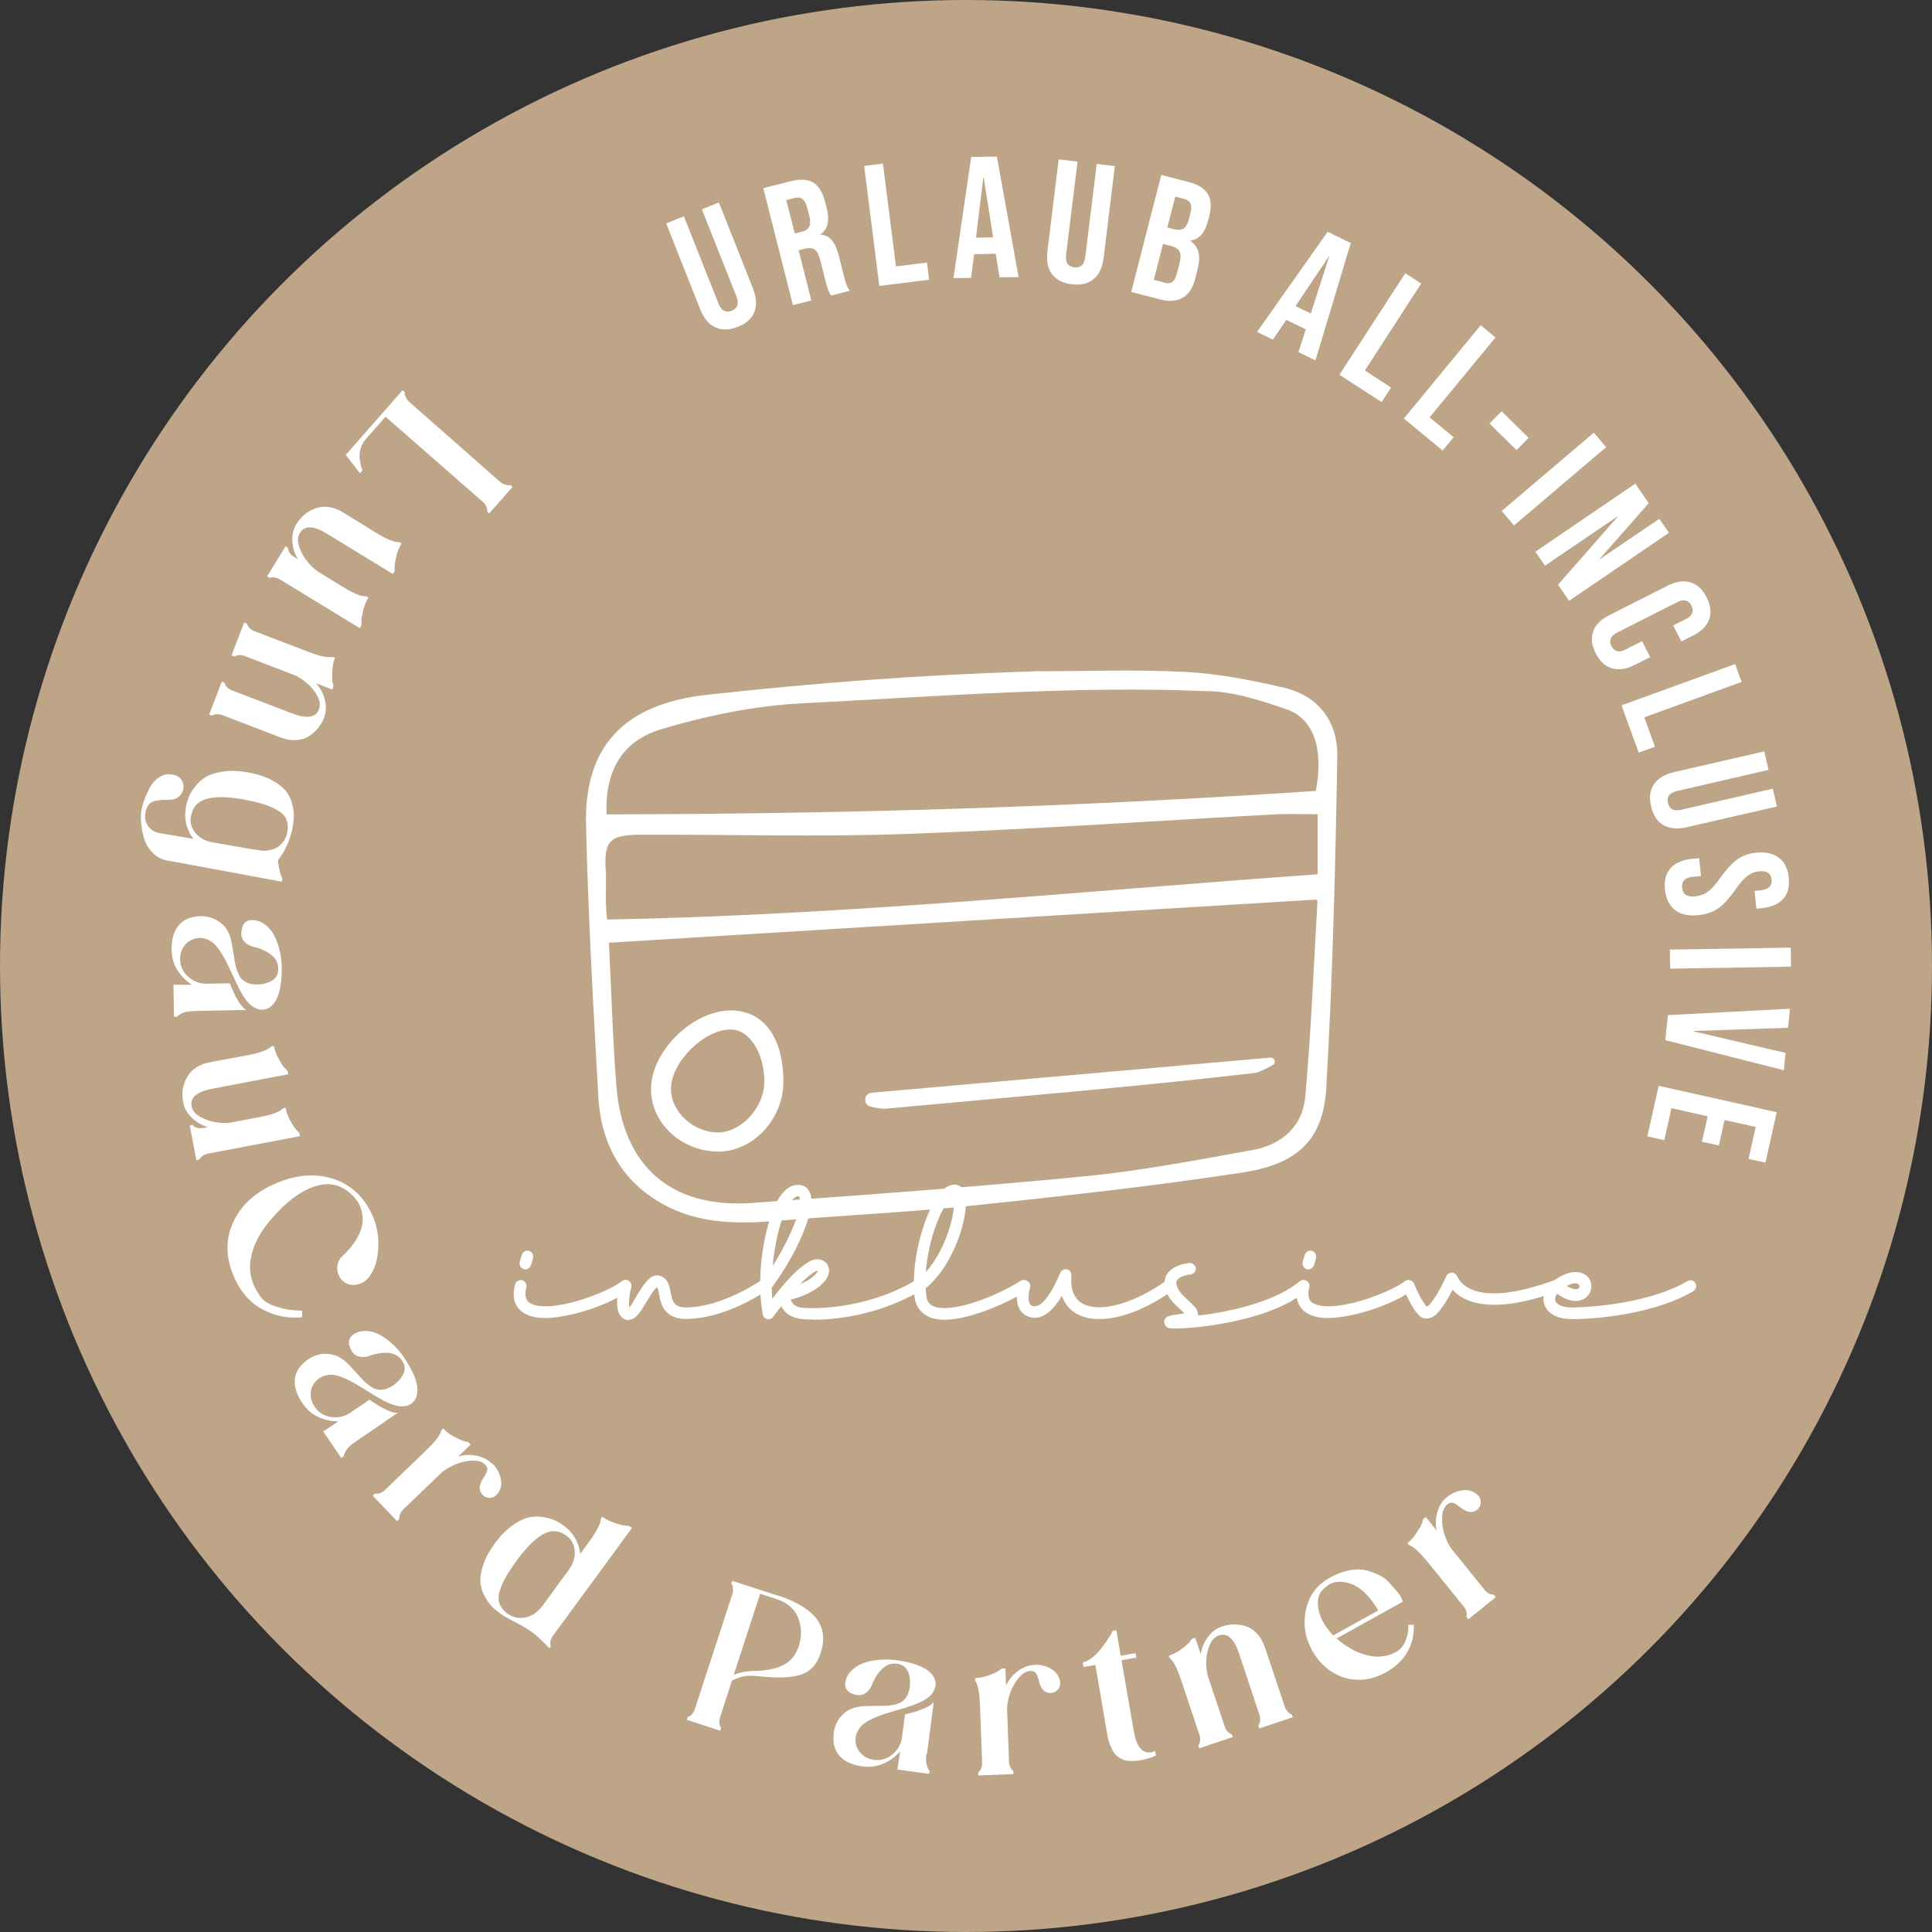 <?xml version="1.0" encoding="UTF-8"?>
<svg id="Ebene_1" data-name="Ebene 1" xmlns="http://www.w3.org/2000/svg" viewBox="0 0 145.12 145.12">
  <rect x="0" y="0" width="145.12" height="145.12" fill="#333333" stroke="none"/>
  <defs>
    <style>
      .cls-1 {
        fill: #bfa588;
      }

      .cls-1, .cls-2 {
        stroke-width: 0px;
      }

      .cls-2 {
        fill: #fff;
      }
    </style>
  </defs>
  <circle class="cls-1" cx="72.56" cy="72.56" r="72.56"/>
  <g>
    <g>
      <path class="cls-2" d="M27.23,35.33l-.19.22-1.07-1.38,4.27-4.86.16.14c-.02.25.09.5.33.73l6.83,6.01c.11.1.24.17.37.21.13.04.23.06.3.05l.11-.02.16.14-1.75,1.99-.16-.14c.03-.25-.08-.5-.33-.73l-7.3-6.39-1.47,1.67c-.17.19-.29.4-.37.63-.08.23-.12.44-.11.64,0,.2.03.38.06.55.03.17.07.3.1.39l.06.14Z"/>
      <path class="cls-2" d="M21.63,41.16c.02.26.16.47.43.65l.33.2c-.26-.4-.4-.85-.43-1.34-.03-.49.07-.92.3-1.3.12-.19.25-.36.41-.53.16-.17.35-.32.58-.45.23-.13.47-.22.72-.28.25-.06.53-.06.85,0,.32.06.63.18.95.38l2.56,1.58c.77.46,1.33.68,1.67.65l.16.1c-.17.29-.3.6-.39.95-.08.35-.13.62-.13.82v.31s-.12.22-.12.22l-4.96-3.03c-1-.61-1.68-.64-2.03-.06-.18.28-.19.64-.05,1.06.14.42.36.79.64,1.13s.56.58.82.75l1.99,1.22c.72.43,1.25.63,1.58.6l.16.1c-.17.28-.3.6-.39.95-.08.35-.13.62-.13.82v.31s-.12.22-.12.22l-5.99-3.66c-.13-.08-.26-.13-.39-.15-.13-.02-.23-.02-.3,0l-.09.02-.2-.1,1.39-2.27.19.12Z"/>
      <path class="cls-2" d="M16.86,51.29c.07.25.25.43.54.56l4.55,1.74c1.1.42,1.77.32,2.01-.31.12-.31.07-.66-.15-1.05-.22-.39-.49-.71-.83-.98-.33-.27-.65-.46-.94-.57l-3.65-1.4c-.14-.05-.28-.08-.41-.07-.13,0-.23.03-.29.06l-.09.04-.21-.08.95-2.47.21.08c.07.25.25.43.54.56l4.04,1.55c.9.35,1.52.48,1.85.39l.18.07c-.12.3-.18.63-.2,1-.02.36-.01.64.02.84l.07.3-.09.24-1.21-.46c.31.34.53.75.65,1.23.12.48.1.92-.05,1.33-.1.26-.24.5-.41.74-.18.23-.4.45-.67.63-.27.19-.59.3-.98.33s-.79-.03-1.22-.2l-4.36-1.67c-.14-.05-.28-.08-.41-.07-.13,0-.23.03-.29.06l-.09.04-.21-.08.95-2.47.21.08Z"/>
      <path class="cls-2" d="M21.21,65.99l-.04.24c-5.69-1.06-8.55-1.59-8.59-1.59-.39-.07-.72-.23-1-.48-.28-.25-.49-.52-.62-.82-.13-.3-.22-.62-.28-.96s-.09-.64-.1-.89c0-.25.01-.45.04-.61.05-.26.12-.53.23-.82.1-.29.24-.58.39-.88.16-.3.36-.54.62-.73.25-.19.52-.29.82-.29.47,0,.8.15.98.47.18.33.17.65-.03.98s-.54.48-1.02.47c-.58-.01-.99.05-1.23.18-.23.13-.39.4-.46.81-.06.35,0,.67.19.96.19.29.47.47.84.54l2.57.44c-.53-.73-.71-1.52-.56-2.37.05-.26.12-.51.21-.75.09-.24.26-.51.49-.81s.5-.54.82-.73.76-.32,1.31-.4c.55-.08,1.17-.05,1.85.07.7.13,1.3.32,1.78.58.48.26.83.54,1.06.82.22.29.38.61.47.98s.13.68.12.93-.04.52-.09.8c-.17.94-.54,1.77-1.1,2.49.02.23.05.45.1.68.05.22.1.39.15.51l.07.17ZM14.34,61.33c-.08.45.03.86.33,1.23.3.36.71.6,1.22.7,2.35.42,3.66.64,3.94.65.27-.01.52-.06.75-.14.22-.08.43-.24.63-.46.19-.22.32-.5.38-.85.06-.35.03-.66-.09-.93-.12-.27-.34-.49-.65-.67-.31-.18-.67-.33-1.07-.46-.4-.12-.89-.24-1.48-.35-1.17-.21-2.09-.23-2.76-.05s-1.07.61-1.19,1.31Z"/>
      <path class="cls-2" d="M14.55,75.95c-.58,0-1,.15-1.26.42h-.22s-.04-2.4-.04-2.4h1.37c-.99-.69-1.5-1.57-1.51-2.64-.01-.71.14-1.29.45-1.72s.78-.69,1.4-.77,1.17.04,1.66.35.8.78.95,1.4c.05.23.1.51.16.85.06.34.1.61.13.82.03.21.09.43.18.67s.18.43.29.56.27.24.47.33c.2.09.45.13.75.13.4,0,.77-.11,1.09-.29.33-.19.49-.49.48-.91,0-.43-.19-.78-.56-1.05-.37-.28-.8-.47-1.3-.58-.3-.08-.54-.22-.72-.43s-.23-.48-.17-.82c.09-.59.44-.84,1.03-.74.32.05.62.2.89.45.27.25.48.55.63.9.15.35.26.7.34,1.07.07.36.12.7.12,1.03,0,.48-.01.93-.07,1.32-.05.4-.14.74-.26,1.02-.12.28-.28.51-.47.67s-.42.25-.67.25c-.13,0-.25-.02-.37-.06-.12-.04-.23-.1-.32-.16-.09-.06-.19-.15-.3-.26-.11-.11-.19-.21-.26-.3s-.14-.2-.23-.35-.15-.26-.19-.33-.09-.17-.16-.32c-.07-.14-.11-.23-.12-.25-.07-.16-.19-.41-.35-.75-.16-.34-.29-.61-.39-.82-.1-.21-.24-.45-.42-.73-.18-.27-.35-.48-.51-.63-.16-.15-.36-.26-.59-.35-.23-.08-.47-.1-.73-.05-.38.08-.68.26-.91.57-.23.3-.33.67-.31,1.09.03.49.24.91.63,1.25.39.34.84.5,1.35.5l1.75-.03s.05.14.16.39c.11.25.19.42.24.52.05.1.13.24.24.42.11.18.21.33.31.44.1.11.2.18.31.23l-3.96.08Z"/>
      <path class="cls-2" d="M14.5,84.54c.19.18.44.24.76.19l.37-.07c-.46-.12-.86-.36-1.22-.7-.35-.34-.57-.73-.65-1.16-.04-.22-.06-.44-.06-.67s.05-.47.13-.72c.08-.25.2-.48.34-.69s.36-.4.63-.57c.27-.17.59-.29.95-.36l2.96-.55c.88-.18,1.44-.39,1.67-.64l.19-.04c.06.33.18.65.35.96.17.31.32.55.46.7l.22.22.05.25-5.71,1.09c-1.15.22-1.67.66-1.55,1.31.06.33.29.6.67.81.39.21.8.35,1.23.41.43.06.8.06,1.11,0l2.29-.44c.82-.17,1.35-.37,1.57-.62l.19-.04c.06.33.18.65.35.96.17.31.32.55.46.7l.22.22.05.25-6.9,1.31c-.15.03-.28.08-.38.15-.11.07-.18.14-.22.21l-.06.08-.22.06-.5-2.62.22-.04Z"/>
      <path class="cls-2" d="M22.7,98.43v.51c-.8.08-1.55-.01-2.26-.27-1.34-.46-2.31-1.42-2.91-2.87-.6-1.44-.59-2.8.03-4.09.62-1.27,1.71-2.22,3.25-2.86,1.54-.64,2.98-.73,4.32-.27,1.34.47,2.31,1.43,2.91,2.87.3.72.42,1.51.37,2.35-.05.84-.26,1.52-.63,2.04-.26.37-.6.59-1.03.66-.43.07-.79-.06-1.1-.38-.12-.14-.21-.31-.27-.5-.06-.2-.07-.41-.02-.64.05-.23.15-.42.3-.57.5-.46.88-.92,1.15-1.39.27-.47.41-.91.43-1.31s-.05-.78-.2-1.12-.39-.66-.71-.94c-.78-.7-1.69-.88-2.73-.52-1.05.35-2.11,1.15-3.19,2.4-.86.97-1.38,1.96-1.57,2.99-.19,1.03.07,2,.76,2.92.22.29.59.53,1.11.69.52.17.98.26,1.39.29l.61.03Z"/>
      <path class="cls-2" d="M26.64,108.34c-.48.32-.75.67-.82,1.04l-.19.13-1.35-1.99,1.14-.75c-1.21-.03-2.11-.49-2.71-1.38-.4-.59-.59-1.15-.57-1.68.02-.53.27-1,.75-1.41.48-.41,1-.61,1.58-.61.58,0,1.1.22,1.56.65.17.16.37.37.6.63.23.25.42.46.56.61.14.16.31.31.52.47s.39.26.55.3c.16.05.36.05.58.02.22-.04.45-.14.7-.31.33-.23.58-.51.75-.85.17-.34.14-.68-.1-1.02-.24-.35-.59-.54-1.05-.57s-.93.05-1.4.23c-.29.1-.57.11-.83.03-.26-.08-.46-.28-.59-.59-.24-.54-.09-.94.45-1.18.3-.13.63-.17.99-.11.36.06.7.2,1.02.41s.61.45.87.71.48.53.66.79c.27.4.49.78.67,1.14.18.36.29.69.34,1s.04.58-.03.82-.21.44-.42.58c-.1.07-.22.12-.35.15s-.24.04-.36.04-.24-.02-.39-.06c-.15-.04-.28-.07-.38-.11-.1-.04-.23-.09-.39-.17-.16-.08-.27-.13-.33-.17-.07-.04-.17-.1-.31-.18-.14-.08-.22-.13-.24-.14-.15-.09-.38-.24-.7-.43s-.58-.35-.78-.47c-.2-.12-.45-.25-.75-.38s-.56-.21-.77-.25c-.22-.03-.45-.02-.69.04-.24.06-.45.18-.64.36-.28.27-.43.59-.45.97-.02.38.09.74.34,1.09.3.4.7.63,1.22.7.51.07.98-.04,1.4-.32l1.45-.98s.12.09.35.23c.22.15.39.25.48.3.1.05.24.13.43.22.19.09.36.16.5.2.14.04.27.04.38.02l-3.27,2.24Z"/>
      <path class="cls-2" d="M37.01,109.95c.32.33.52.71.61,1.14.09.43,0,.81-.27,1.14-.16.18-.35.28-.57.28-.22,0-.41-.09-.56-.26s-.21-.37-.18-.61c.03-.19.12-.39.26-.6s.24-.4.29-.56c.05-.16,0-.31-.13-.45-.23-.24-.58-.35-1.06-.31-.47.03-.92.14-1.33.34-.42.19-.73.39-.95.6l-2.82,2.71c-.11.1-.19.22-.24.34-.05.12-.07.22-.07.29v.1s-.16.16-.16.16l-1.83-1.91.16-.16c.25.05.5-.04.74-.25l3.11-3c.7-.67,1.08-1.17,1.14-1.51l.14-.13c.22.23.49.44.81.61.32.17.58.29.77.34l.3.07.18.19-.94.9c.44-.14.91-.16,1.39-.06.48.09.88.3,1.18.62Z"/>
      <path class="cls-2" d="M41.39,123.64l-.12.17c-.54-.57-.99-.98-1.34-1.24-.28-.2-.69-.45-1.24-.73-.55-.28-.91-.49-1.09-.62-.23-.17-.44-.34-.62-.52-.18-.17-.36-.43-.55-.76-.19-.33-.3-.67-.34-1.03-.04-.36.03-.8.19-1.32.17-.52.46-1.07.88-1.65.41-.56.84-1,1.29-1.33.45-.33.86-.53,1.22-.62.36-.08.73-.1,1.1-.04.37.06.68.14.91.25s.46.24.67.4c.7.51,1.11,1.21,1.24,2.11l.68-.93c.57-.78.86-1.34.85-1.69l.12-.17c.27.2.57.35.91.47.34.11.61.18.81.2l.3.03.21.15-5.93,8.09c-.09.12-.15.25-.18.37s-.03.23-.02.3l.02.1ZM40.72,120.66l2.01-2.75c.32-.44.47-.9.44-1.39s-.23-.88-.61-1.16c-.57-.42-1.15-.46-1.76-.12-.6.34-1.26.98-1.96,1.94-.35.48-.64.91-.84,1.27-.21.36-.36.72-.47,1.06s-.11.66-.01.94.29.53.59.74c.33.24.68.36,1.04.34.36-.02.66-.11.92-.27.25-.16.47-.37.65-.61Z"/>
      <path class="cls-2" d="M58.4,119.83c1.41.46,2.39,1.05,2.93,1.76.54.71.64,1.57.31,2.59-.27.83-.76,1.37-1.46,1.61s-1.84.27-3.41.1c-.63-.07-1.23.04-1.79.35l-.89,2.75c-.05.14-.06.28-.05.42.01.14.04.24.08.3l.04.09-.06.2-2.51-.82.06-.2c.24-.08.42-.27.54-.59l2.82-8.65c.05-.14.06-.28.05-.42-.02-.14-.04-.24-.07-.29l-.06-.09.06-.2,3.42,1.11ZM56.7,125.51c.94-.02,1.67-.18,2.2-.47.53-.29.89-.76,1.1-1.4.24-.72.22-1.42-.04-2.1-.26-.68-.8-1.15-1.61-1.42l-1.25-.41-1.99,6.1c.44-.19.97-.29,1.59-.3Z"/>
      <path class="cls-2" d="M69.59,131.72c-.08.57,0,1.01.23,1.3l-.03.22-2.38-.32.2-1.35c-.83.88-1.77,1.25-2.83,1.11-.71-.09-1.25-.33-1.63-.7-.38-.37-.56-.87-.55-1.49s.21-1.16.59-1.59c.38-.43.89-.67,1.53-.73.23-.02.52-.03.87-.03.34,0,.62-.01.83-.01.21,0,.44-.03.69-.07.25-.05.45-.12.59-.21.15-.09.28-.23.4-.42s.2-.43.24-.73c.05-.4.01-.77-.13-1.12-.14-.35-.42-.55-.83-.61-.42-.06-.8.08-1.13.4-.33.32-.58.72-.76,1.2-.12.29-.3.5-.53.64-.24.14-.51.16-.83.05-.57-.18-.76-.56-.58-1.12.1-.31.29-.58.58-.81.29-.23.61-.39.98-.49.37-.1.74-.16,1.1-.18.37-.02.71,0,1.03.03.48.06.91.15,1.3.26.39.11.71.25.98.41.26.16.46.35.6.57.13.22.18.45.15.7-.02.13-.06.25-.12.36s-.13.21-.2.3-.18.17-.3.26c-.13.09-.24.16-.33.21-.09.05-.22.11-.38.18-.16.07-.28.11-.35.14-.07.02-.19.06-.34.11s-.24.08-.26.09c-.17.05-.43.13-.79.23s-.65.2-.87.27c-.22.07-.48.17-.78.31-.3.13-.53.27-.7.41-.17.14-.31.32-.43.54-.12.22-.17.45-.16.71.02.39.16.71.43.98.27.27.61.42,1.04.47.49.04.94-.1,1.33-.44s.62-.76.69-1.26l.23-1.73s.15-.03.41-.1.44-.12.55-.16c.1-.04.25-.1.45-.18.2-.08.35-.16.48-.24.12-.08.21-.17.27-.27l-.51,3.93Z"/>
      <path class="cls-2" d="M77.69,125.05c.46-.02.88.08,1.26.3.38.22.6.54.68.96.03.24-.03.45-.18.61-.15.17-.34.25-.56.25-.23,0-.42-.09-.57-.27-.12-.15-.21-.34-.27-.6-.06-.25-.14-.45-.22-.59-.09-.14-.23-.21-.42-.2-.33.01-.65.21-.94.58-.29.37-.51.78-.64,1.22s-.2.81-.18,1.11l.14,3.91c0,.15.04.28.09.4.06.12.11.2.17.24l.07.07v.22s-2.64.1-2.64.1v-.22c.19-.16.29-.4.29-.72l-.16-4.32c-.03-.97-.16-1.59-.36-1.86v-.19c.32-.01.65-.08.99-.2.34-.12.6-.24.77-.35l.25-.18h.26s.05,1.29.05,1.29c.19-.42.48-.78.88-1.08.39-.3.81-.45,1.25-.47Z"/>
      <path class="cls-2" d="M86.75,131.54l.09.3c-.24.15-.54.25-.88.31-.02,0-.07.02-.13.04-.17.03-.31.05-.41.06-.1.01-.25.02-.43.02-.19,0-.34-.01-.46-.04s-.26-.09-.42-.18c-.16-.09-.3-.21-.4-.35-.11-.15-.21-.34-.31-.58s-.18-.52-.23-.84l-.89-5.22-.89.15-.06-.34c.2-.04.42-.14.66-.32.23-.18.44-.38.62-.6.18-.22.35-.45.51-.68.15-.23.27-.41.35-.55l.12-.23.26-.04.33,1.92,1.12-.2.06.34-1.12.2.93,5.35c.2,1.16.64,1.68,1.31,1.56.08-.01.17-.05.28-.1Z"/>
      <path class="cls-2" d="M94.52,129.61c.15-.21.18-.47.09-.78l-1.54-4.63c-.37-1.12-.87-1.57-1.51-1.36-.32.11-.56.36-.72.78-.16.41-.24.83-.24,1.26,0,.43.05.79.15,1.09l1.24,3.71c.05.14.11.26.2.36.09.1.17.16.24.19l.09.04.07.21-2.51.84-.07-.21c.15-.21.18-.47.09-.78l-1.37-4.1c-.31-.92-.6-1.48-.87-1.68l-.06-.18c.31-.1.61-.26.9-.47.29-.21.51-.4.64-.55l.19-.25.25-.08.41,1.23c.07-.46.24-.89.54-1.28.29-.4.65-.66,1.06-.8.26-.09.54-.14.83-.15.29-.01.6.03.91.12.31.09.61.27.87.55.27.28.47.63.62,1.07l1.48,4.43c.05.14.12.26.2.36.09.1.17.16.24.19l.09.04.07.21-2.51.84-.07-.21Z"/>
      <path class="cls-2" d="M99.9,118.5c.5-.28.99-.46,1.47-.55.47-.09.88-.09,1.23,0,.35.08.68.21,1.01.37.32.16.58.36.77.59.19.23.38.44.55.63.17.19.29.37.34.52.05.15.09.23.12.24l-4.99,2.77c.2.18.41.34.63.5.2.13.4.24.6.36.2.11.44.21.71.3.28.09.54.15.81.19.26.03.54.02.85-.03.3-.05.59-.15.86-.3.33-.18.58-.48.73-.87.16-.4.22-.79.19-1.17h.42c0,.42-.03.8-.12,1.14-.27,1.03-.93,1.84-1.99,2.43-1.03.57-2.06.7-3.1.4-1.04-.33-1.85-1.02-2.43-2.05-.55-.99-.7-2.03-.45-3.11.23-1.04.82-1.82,1.78-2.35ZM100.15,122.84l3.37-1.87c-.28-.5-.59-.92-.93-1.26-.34-.33-.66-.56-.98-.69-.32-.13-.63-.2-.95-.21-.32,0-.59.06-.82.21-.23.15-.44.33-.62.55-.24.37-.29.86-.15,1.46s.5,1.2,1.07,1.81Z"/>
      <path class="cls-2" d="M108.69,112.45c.36-.29.75-.46,1.19-.51s.8.07,1.12.36c.17.17.24.37.22.6-.02.22-.12.4-.3.53-.18.13-.39.17-.62.12-.18-.04-.38-.15-.58-.31s-.38-.28-.53-.34c-.15-.06-.31-.03-.46.09-.26.21-.4.55-.41,1.03s.06.93.22,1.36c.15.43.33.76.52,1l2.45,3.04c.09.12.2.21.32.27.12.06.21.09.28.09h.1s.14.19.14.19l-2.06,1.66-.14-.18c.07-.25,0-.5-.19-.76l-2.72-3.36c-.61-.75-1.08-1.18-1.4-1.27l-.12-.15c.25-.2.48-.45.68-.76.2-.3.34-.55.41-.74l.09-.3.2-.16.81,1.01c-.1-.45-.08-.92.06-1.39s.37-.85.72-1.12Z"/>
    </g>
    <g>
      <path class="cls-2" d="M53.72,24.59c-.48-.23-.86-.69-1.13-1.37l-2.55-6.44,1.33-.53,2.59,6.53c.12.29.26.48.42.56.17.08.36.08.58,0,.22-.09.36-.22.42-.39s.04-.41-.07-.7l-2.59-6.53,1.28-.51,2.55,6.44c.27.68.31,1.27.12,1.77-.19.5-.61.88-1.25,1.13-.64.25-1.21.27-1.69.03Z"/>
      <path class="cls-2" d="M57.35,14.13l2.05-.52c.71-.18,1.27-.15,1.68.1s.7.72.88,1.4l.14.54c.23.91.08,1.57-.47,1.96v.02c.37.02.66.16.87.44.22.27.39.67.52,1.19l.39,1.55c.06.25.12.45.18.6s.14.29.24.43l-1.41.36c-.09-.13-.15-.26-.2-.38-.05-.12-.11-.35-.2-.67l-.41-1.61c-.1-.4-.24-.67-.41-.79s-.41-.15-.73-.07l-.48.12.95,3.77-1.38.35-2.23-8.8ZM60.2,17.42c.28-.07.47-.19.57-.37.1-.18.11-.43.03-.77l-.17-.68c-.08-.32-.2-.53-.35-.65-.15-.11-.35-.14-.59-.08l-.63.16.64,2.51.5-.13Z"/>
      <path class="cls-2" d="M64.9,12.47l1.42-.18.98,7.72,2.33-.29.16,1.29-3.74.47-1.14-9.01Z"/>
      <path class="cls-2" d="M72.95,11.79l1.93-.03,1.63,9.05-1.43.02-.29-1.8v.03s-1.62.03-1.62.03l-.23,1.78-1.32.02,1.33-9.1ZM74.6,17.83l-.71-4.48h-.03l-.55,4.5,1.28-.02Z"/>
      <path class="cls-2" d="M79.01,20.59c-.31-.43-.42-1.02-.33-1.75l.84-6.87,1.42.17-.86,6.98c-.04.31,0,.54.1.69s.28.24.51.27c.23.03.42-.02.56-.14.14-.12.23-.34.27-.65l.86-6.98,1.36.17-.84,6.87c-.09.73-.34,1.27-.75,1.61s-.96.48-1.64.39c-.69-.08-1.19-.34-1.5-.78Z"/>
      <path class="cls-2" d="M87.22,13.14l2.08.54c.71.18,1.19.48,1.43.9.24.41.27.97.1,1.65l-.09.35c-.12.45-.28.8-.5,1.05-.22.25-.5.4-.83.44v.03c.62.41.81,1.11.55,2.1l-.19.75c-.17.68-.48,1.15-.93,1.41-.45.26-1.01.31-1.7.13l-2.17-.56,2.26-8.79ZM87.46,21.24c.24.06.44.04.59-.06.15-.1.27-.31.35-.63l.2-.77c.1-.4.1-.7,0-.89-.1-.19-.31-.33-.62-.41l-.62-.16-.69,2.7.79.2ZM88.22,17.22c.28.07.5.05.68-.05.17-.11.3-.33.39-.66l.13-.49c.08-.32.08-.56,0-.73-.08-.17-.24-.29-.48-.35l-.66-.17-.6,2.32.54.14Z"/>
      <path class="cls-2" d="M99.72,17.41l1.74.85-2.65,8.81-1.28-.62.56-1.73v.02s-1.47-.71-1.47-.71l-1.01,1.48-1.19-.58,5.3-7.51ZM98.46,23.55l1.39-4.31h-.02s-2.52,3.75-2.52,3.75l1.15.56Z"/>
      <path class="cls-2" d="M105.55,20.52l1.2.78-4.23,6.53,1.97,1.28-.71,1.09-3.17-2.05,4.94-7.62Z"/>
      <path class="cls-2" d="M111.23,24.44l1.1.91-4.95,6,1.81,1.49-.83,1-2.91-2.4,5.77-7.01Z"/>
      <path class="cls-2" d="M112.79,30.89l2.03,2-.91.92-2.03-2,.91-.92Z"/>
      <path class="cls-2" d="M119.72,32.5l.92,1.09-6.92,5.88-.92-1.09,6.92-5.88Z"/>
      <path class="cls-2" d="M122.83,36.32l1.01,1.48-3.71,4.21v.02s4.51-3.06,4.51-3.06l.72,1.05-7.5,5.11-.83-1.21,4.51-5.14v-.02s-5.49,3.73-5.49,3.73l-.72-1.05,7.5-5.11Z"/>
      <path class="cls-2" d="M119.67,47.42c.18-.5.59-.9,1.23-1.22l4.35-2.2c.63-.32,1.2-.41,1.71-.26.51.14.92.52,1.23,1.13s.37,1.16.19,1.66c-.18.5-.59.9-1.23,1.22l-.86.43-.61-1.2.94-.47c.5-.25.64-.59.43-1.02-.22-.42-.57-.51-1.07-.26l-4.52,2.29c-.49.25-.63.59-.42,1.01.22.42.57.51,1.06.26l1.24-.63.61,1.2-1.15.58c-.63.32-1.2.41-1.71.26-.51-.14-.92-.52-1.23-1.13-.31-.61-.37-1.16-.18-1.66Z"/>
      <path class="cls-2" d="M130.33,49.88l.49,1.34-7.31,2.66.8,2.21-1.22.44-1.29-3.55,8.53-3.1Z"/>
      <path class="cls-2" d="M124.24,58.9c.3-.44.81-.75,1.53-.91l6.75-1.55.32,1.39-6.85,1.58c-.3.07-.51.18-.62.33s-.13.34-.08.57c.05.23.16.39.32.48.16.09.4.1.7.03l6.85-1.58.31,1.34-6.75,1.55c-.72.17-1.31.11-1.77-.15-.47-.27-.77-.74-.93-1.41s-.08-1.23.22-1.67Z"/>
      <path class="cls-2" d="M125.48,65.21c.36-.39.9-.63,1.63-.7l.52-.05.14,1.34-.62.06c-.58.06-.85.33-.8.82.02.24.11.42.27.53.16.11.39.15.71.12.38-.04.7-.16.97-.36.27-.2.58-.55.94-1.06.46-.64.88-1.09,1.28-1.37.39-.27.85-.44,1.38-.49.71-.07,1.28.05,1.71.37.43.32.68.83.75,1.51.07.68-.07,1.21-.43,1.6-.36.39-.9.62-1.63.69l-.37.04-.14-1.34.46-.05c.31-.03.53-.12.66-.25.13-.14.18-.32.16-.55-.05-.47-.36-.68-.94-.62-.33.03-.62.15-.89.36-.27.2-.58.56-.93,1.07-.46.65-.88,1.1-1.28,1.37s-.88.43-1.45.49c-.74.08-1.33-.05-1.76-.38s-.68-.84-.76-1.53c-.07-.69.07-1.23.43-1.62Z"/>
      <path class="cls-2" d="M134.51,71.18l.02,1.43-9.08.15-.02-1.43,9.08-.15Z"/>
      <path class="cls-2" d="M134.45,75.77l-.14,1.43-7.1.24v.03s6.91,1.62,6.91,1.62l-.13,1.3-8.9-2.26.19-1.88,9.17-.48Z"/>
      <path class="cls-2" d="M133.46,83.53l-.85,3.8-1.27-.28.54-2.4-2.34-.52-.43,1.91-1.27-.28.43-1.91-2.72-.61-.54,2.4-1.27-.28.85-3.8,8.86,1.98Z"/>
    </g>
  </g>
  <g>
    <path class="cls-2" d="M78.01,50.42c3.68,0,7.37-.14,11.04.05,2.46.13,4.92.62,7.34,1.17,2.63.6,4.1,2.56,4.06,5.14-.14,8.32-.35,16.64-.83,24.95-.22,3.83-2.1,5.7-6.28,6.34-6.71,1.03-13.47,1.77-20.22,2.48-4.89.51-9.81.74-14.72,1.15-3.3.28-6.52.22-9.4-1.74-2.69-1.83-3.89-4.5-4.06-7.61-.38-6.79-.76-13.57-.92-20.37-.14-5.81,2.73-9.09,9.09-9.79,8.27-.91,15.8-1.48,24.43-1.76.26,0,.28-.02.48-.02ZM45.74,70.8c.17,3.37.27,7.03.55,10.68.46,6.11,4.09,9.3,10.18,8.88,8.37-.59,16.73-1.2,25.08-2.01,4.2-.41,8.36-1.22,12.51-1.96,2.17-.39,3.78-1.75,3.98-3.98.44-4.89.64-9.81.92-14.71,0-.09-.17-.2-.11-.13-17.64,1.07-35.12,2.14-53.11,3.24ZM45.56,61.17c18.02-.03,34.83-.53,53.28-1.76.59-3.12-.13-5.42-2.2-6.13-2.01-.69-4.16-1.4-6.24-1.37-9.44-.41-20.12.4-30.16.92-3.55.18-7.14.92-10.56,1.94-3.07.92-4.24,3.27-4.12,6.39ZM45.61,69.07c17.87-.33,35.88-2.15,53.36-3.4v-4.51c-1.12,0-2.08-.04-3.04,0-9.29.5-18.57,1.15-27.86,1.48-6.66.24-13.33.03-19.99.06-2.3.01-2.73.48-2.58,2.71.07,1.03-.08,2.18.1,3.64Z"/>
    <path class="cls-2" d="M65.46,82.08c9.99-.88,19.97-1.76,29.96-2.64.13-.01.26.07.31.19h0c.06.15,0,.31-.14.38-.43.22-.85.47-1.3.58-9.27,1.08-18.46,1.82-27.69,2.68-.39.04-.79-.06-1.19-.14-.25-.05-.43-.28-.42-.53h0c0-.28.21-.49.48-.52Z"/>
    <path class="cls-2" d="M58.84,81.34c-.03,2.76-2.3,5.16-4.88,5.16-2.76,0-5.06-2.13-5.06-4.68,0-2.9,3.21-6,6.12-5.92,2.41.07,3.85,2.13,3.82,5.43ZM57.41,81.32c.04-2.15-1.09-3.96-2.48-3.99-1.98-.05-4.5,2.4-4.53,4.42-.03,1.74,1.67,3.32,3.54,3.31,1.73,0,3.43-1.85,3.47-3.74Z"/>
  </g>
  <g>
    <g>
      <path class="cls-2" d="M46.96,96.31c.16,0,.29.13.29.29,0,.08-.06.18-.13.22-.99.75-3.18,1.65-5.09,1.94-.94.14-1.81.16-2.46-.18-.32-.16-.61-.43-.74-.78-.13-.35-.13-.77,0-1.26.03-.13.14-.22.27-.22.16,0,.29.13.29.29,0,.02-.02.06-.02.08-.11.42-.08.72,0,.93.08.21.22.35.45.46.45.22,1.23.27,2.13.13,1.79-.27,3.99-1.18,4.83-1.82.05-.03.13-.06.18-.06ZM39.6,94.1h.02c.16,0,.29.13.29.29,0,.02-.02.06-.02.08l-.14.51c-.03.11-.14.22-.27.22-.16,0-.29-.13-.29-.29,0-.02.02-.06.02-.08l.14-.51c.03-.11.14-.22.26-.22Z"/>
      <path class="cls-2" d="M40.91,99c-.57,0-1.03-.1-1.41-.29-.38-.19-.68-.51-.81-.87-.14-.38-.14-.83,0-1.35.05-.2.22-.34.42-.34.24,0,.44.2.44.44,0,.03,0,.05-.01.08v.04c-.12.41-.07.68-.01.84.06.17.18.29.37.38.42.21,1.18.25,2.04.11,1.76-.27,3.93-1.16,4.77-1.8.07-.05.18-.09.27-.09.24,0,.44.2.44.44,0,.14-.1.28-.19.35-.96.73-3.15,1.66-5.16,1.96-.43.07-.81.1-1.15.1ZM39.1,96.46c-.06,0-.11.05-.13.11-.12.47-.12.85,0,1.18.11.29.35.54.66.7.54.28,1.28.33,2.37.16,1.96-.3,4.09-1.2,5.02-1.91.04-.03.07-.08.07-.1,0-.08-.06-.14-.14-.14-.02,0-.06.02-.09.04-.86.65-3.09,1.57-4.9,1.85-.93.15-1.74.1-2.22-.14-.26-.13-.43-.3-.52-.55-.08-.19-.14-.53,0-1.01,0-.02,0-.03.01-.05,0-.08-.06-.14-.13-.14ZM39.47,95.35c-.24,0-.44-.2-.44-.44,0-.03,0-.05.01-.08v-.05s.15-.51.15-.51c.05-.16.21-.33.4-.33h.02c.24,0,.44.2.44.44,0,.03,0,.05-.01.08v.05s-.15.51-.15.51c-.05.16-.21.33-.42.33ZM39.35,94.86s0,.03-.01.05c0,.08.06.14.13.14.05,0,.11-.06.13-.11l.14-.5s0-.03.01-.05c0-.08-.06-.14-.13-.14h-.02s-.09.05-.11.11l-.14.5Z"/>
    </g>
    <g>
      <path class="cls-2" d="M49.4,95.97c.06,0,.11.02.18.03.32.1.48.4.56.67.08.27.11.56.18.82.06.26.18.48.34.62.16.14.42.27.88.27,2.74,0,5.67-2.02,5.67-2.02.05-.03.11-.06.16-.06.16,0,.29.13.29.29,0,.08-.06.19-.13.24,0,0-2.98,2.11-5.99,2.11-.56,0-.98-.16-1.27-.42-.29-.26-.42-.59-.5-.9-.08-.3-.11-.59-.18-.8-.06-.21-.1-.27-.18-.3-.02,0-.03,0-.1.03-.06.03-.13.1-.22.19-.18.21-.38.54-.59.88-.21.34-.4.67-.61.94-.11.13-.22.26-.35.34s-.34.13-.51.06c-.29-.11-.43-.38-.48-.64-.05-.26-.06-.53-.03-.8.05-.53.19-1.02.19-1.02.03-.11.14-.21.27-.21.16,0,.29.13.29.29,0,.02-.02.06-.02.08,0,0-.11.45-.16.91-.02.24-.03.48,0,.64.03.14.06.19.11.21,0,0,.02.02.03,0,.05-.03.13-.1.21-.21.18-.21.35-.56.56-.9.21-.34.42-.67.66-.94.11-.13.24-.26.38-.34.1-.05.21-.08.32-.08h.03Z"/>
      <path class="cls-2" d="M47.21,99.16c-.08,0-.15-.01-.23-.04-.3-.12-.51-.39-.58-.76-.05-.29-.07-.58-.03-.85.05-.53.19-1.03.2-1.05.05-.18.23-.32.42-.32.24,0,.44.2.44.44,0,.03,0,.05-.01.08v.04s-.12.44-.16.89c-.01.23-.03.46,0,.6,0,.01,0,.02,0,.03.02-.03.05-.05.07-.09.12-.14.23-.34.35-.55.06-.11.13-.23.2-.34.21-.33.42-.68.67-.97.11-.12.25-.27.42-.37.09-.05.23-.1.39-.1h.03c.07,0,.13.01.18.03.35.1.58.37.7.78.05.16.08.33.11.49.02.11.04.22.07.33.06.24.16.43.29.55.17.16.43.23.78.23,2.66,0,5.55-1.97,5.58-1.99.06-.04.15-.09.24-.09.24,0,.44.2.44.44,0,.14-.09.29-.19.36-.13.09-3.06,2.14-6.08,2.14-.57,0-1.03-.15-1.37-.45-.33-.29-.46-.67-.54-.97-.04-.15-.07-.3-.09-.43-.03-.13-.05-.26-.08-.36-.03-.09-.05-.15-.06-.18-.04.02-.1.08-.18.16-.17.2-.38.55-.57.85l-.14.23c-.16.26-.31.51-.48.73-.12.13-.24.28-.39.37-.1.06-.25.12-.41.12ZM46.98,96.46c-.06,0-.11.05-.13.1,0,0-.14.49-.19,1-.03.24-.02.5.03.76.02.12.11.42.39.53.12.04.28,0,.38-.05.11-.07.22-.2.32-.31.15-.2.3-.44.45-.69l.14-.23c.19-.32.42-.68.6-.9.11-.11.19-.19.27-.23.08-.04.12-.05.16-.05h.06c.15.07.2.2.27.41.03.11.06.24.09.39.02.13.05.27.09.41.07.26.18.58.45.82.28.25.67.38,1.16.38,2.92,0,5.87-2.06,5.9-2.08.03-.02.06-.09.06-.12,0-.08-.06-.14-.14-.14,0,0-.04.01-.08.04-.12.08-3,2.04-5.75,2.04-.43,0-.75-.1-.98-.31-.17-.16-.31-.4-.38-.7-.03-.11-.05-.23-.07-.35-.03-.15-.06-.31-.1-.46-.06-.22-.19-.49-.46-.57-.07-.02-.1-.03-.13-.03h-.03c-.08,0-.17.02-.25.06-.13.07-.25.2-.34.3-.23.27-.44.6-.64.92-.07.11-.13.22-.2.33-.13.22-.25.43-.38.58-.08.12-.18.19-.24.24l-.04.03h-.13s-.03-.02-.03-.02c-.12-.06-.15-.19-.18-.31-.04-.18-.02-.42,0-.67.05-.49.16-.94.17-.96,0,0,0,0,0,0,0,0,0-.02,0-.04,0-.08-.06-.14-.13-.14Z"/>
    </g>
    <g>
      <path class="cls-2" d="M59.95,89.13c.26,0,.5.1.64.29.14.19.21.43.22.69.02.51-.14,1.14-.4,1.87-.51,1.42-1.47,3.19-2.58,4.67,0,.45.03.86.08,1.28.32-.43.77-1.02,1.3-1.6.46-.51.96-.99,1.41-1.3.22-.16.43-.27.67-.3.24-.03.53.05.69.24.22.26.19.61.05.88-.14.27-.38.51-.69.74-.56.4-1.31.74-2.1.88.02.1.03.21.1.34.14.27.43.58,1.26.58h.02s4.1.3,8.13-2.03c.03-.02.1-.05.14-.05.16,0,.27.13.27.29,0,.1-.06.21-.14.26-4.18,2.4-8.39,2.1-8.43,2.1-.98,0-1.52-.42-1.74-.86-.05-.1-.08-.19-.11-.27-.45.58-.77,1.02-.77,1.02-.05.06-.14.11-.22.11-.13,0-.26-.1-.29-.22-.11-.62-.18-1.31-.19-2.02-.02-.03-.02-.08-.02-.11s0-.06.02-.1c0-1.31.16-2.66.43-3.86.22-.94.51-1.81.86-2.43.35-.62.82-1.07,1.39-1.07ZM59.95,89.69c-.24,0-.58.26-.9.8-.32.54-.59,1.36-.8,2.27-.21.9-.35,1.89-.4,2.88.86-1.28,1.62-2.7,2.03-3.86.26-.69.37-1.3.35-1.66-.02-.19-.05-.3-.1-.35-.05-.05-.06-.08-.19-.08ZM61.45,95.28h-.02s-.02.02-.05.02c-.1.02-.26.08-.45.21-.38.26-.85.72-1.3,1.22l-.08.08c.54-.16,1.07-.4,1.44-.67.26-.19.45-.4.53-.54.08-.14.08-.16.02-.24l-.02-.02s-.05-.05-.08-.05Z"/>
      <path class="cls-2" d="M61.11,99.11c-.24,0-.41,0-.52-.01-1.28,0-1.74-.66-1.89-.95l-.02-.04c-.36.46-.6.81-.6.81-.08.1-.22.18-.35.18-.2,0-.39-.15-.43-.34-.11-.62-.18-1.3-.2-2.02-.02-.05-.02-.11-.02-.14,0-.03,0-.08.02-.12,0-1.28.15-2.61.44-3.86.25-1.05.54-1.88.88-2.47.42-.75.95-1.15,1.52-1.15.32,0,.6.13.76.35.15.2.24.46.25.77.01.48-.11,1.08-.41,1.93-.52,1.46-1.48,3.2-2.57,4.67,0,.27.01.54.04.83.31-.41.67-.86,1.07-1.3.54-.6,1.02-1.04,1.44-1.32.19-.14.44-.29.74-.33.26-.03.62.04.82.29.28.33.22.76.06,1.05-.14.27-.38.53-.73.79-.57.41-1.3.72-2.01.88.01.05.03.1.05.15.12.23.36.49,1.13.49.07,0,4.13.27,8.07-2.01.07-.04.15-.07.22-.07.24,0,.42.19.42.44,0,.15-.09.31-.22.39-3.32,1.91-6.62,2.13-7.98,2.13ZM58.77,97.51l.13.32c.02.06.05.12.08.19.12.23.51.78,1.61.78.47.02,4.46.17,8.36-2.08.03-.02.07-.08.07-.12,0-.07-.04-.14-.12-.14,0,0-.03,0-.08.03-4.02,2.33-8.17,2.05-8.21,2.05h0c-.72,0-1.17-.21-1.4-.66-.07-.15-.09-.27-.11-.37l-.02-.15.14-.04c.72-.13,1.46-.44,2.04-.85.31-.23.52-.45.64-.68.11-.2.16-.5-.03-.71-.12-.14-.34-.22-.55-.19-.19.03-.37.11-.6.28-.39.27-.86.7-1.38,1.28-.5.55-.93,1.11-1.29,1.59l-.23.31-.04-.38c-.06-.48-.08-.89-.08-1.3v-.05l.03-.04c1.08-1.46,2.04-3.19,2.56-4.63.28-.82.41-1.38.39-1.82-.02-.25-.08-.45-.19-.6-.11-.14-.3-.23-.52-.23-.58,0-1.01.54-1.26,1-.32.56-.61,1.39-.85,2.39-.28,1.24-.43,2.56-.43,3.82v.07s-.02.07-.01.08v.03s.01.03.01.03c.02.72.08,1.39.19,1.99.01.05.08.1.14.1.03,0,.08-.03.1-.05,0,0,.33-.45.77-1.03l.16-.21ZM59.03,97.12l.5-.5c.54-.6.97-1.01,1.32-1.24.18-.12.37-.21.5-.23,0,0,.03-.02.08-.02h.02c.1,0,.15.06.19.09l.03.03c.12.15.09.24,0,.41-.1.18-.31.4-.57.59-.37.27-.91.53-1.49.7l-.57.17ZM61.43,95.44h-.04s-.19.07-.36.19c-.25.17-.55.44-.92.82.32-.13.6-.28.81-.44.27-.2.43-.39.49-.5,0-.01.02-.04.03-.07h0ZM57.67,96.18l.03-.54c.05-.97.19-1.97.4-2.91.22-.99.51-1.79.82-2.32.33-.56.7-.87,1.03-.87.17,0,.23.05.29.11.09.09.13.23.15.46.02.43-.12,1.07-.36,1.73-.42,1.17-1.17,2.58-2.05,3.89l-.3.45ZM59.95,89.85c-.16,0-.45.19-.77.73-.29.5-.56,1.27-.78,2.23-.17.74-.29,1.51-.36,2.28.72-1.14,1.34-2.36,1.7-3.34.23-.61.36-1.23.34-1.61-.02-.21-.05-.25-.05-.25l-.03-.03h0s-.02,0-.05,0Z"/>
    </g>
    <g>
      <path class="cls-2" d="M71.71,89.13c.24,0,.45.18.54.38.1.21.13.45.13.72.02.56-.1,1.28-.32,2.06-.45,1.52-1.33,3.3-2.71,4.4.02.24.03.48.06.7.08.58.38.82.9.94.51.13,1.25.05,2.05-.14,1.6-.38,3.44-1.26,4.34-1.86.03-.03.11-.05.16-.05.16,0,.29.13.29.29,0,.08-.05.19-.13.24-.98.62-2.82,1.52-4.51,1.94-.85.21-1.66.29-2.34.13s-1.2-.64-1.31-1.41c-.03-.24-.05-.51-.06-.77-.02-.03-.03-.1-.03-.13s0-.06.02-.1c-.02-1.42.29-3.01.72-4.34.27-.83.61-1.55.96-2.1.35-.54.74-.93,1.25-.93ZM71.71,89.69c-.14,0-.45.21-.77.69-.32.48-.64,1.17-.9,1.95-.37,1.1-.62,2.42-.67,3.62,1.04-1.01,1.76-2.51,2.14-3.81.22-.75.32-1.42.3-1.89,0-.24-.05-.42-.08-.5l-.03-.06Z"/>
      <path class="cls-2" d="M70.96,99.13c-.3,0-.57-.03-.82-.09-.78-.19-1.31-.76-1.43-1.53-.03-.24-.05-.49-.06-.74h0c-.02-.06-.03-.13-.03-.18,0-.03,0-.08.02-.12-.01-1.32.25-2.9.73-4.36.27-.82.61-1.56.98-2.13.3-.46.73-1,1.38-1,.28,0,.55.19.68.47.1.21.14.46.14.78.02.57-.1,1.3-.33,2.11-.26.88-1.04,3.06-2.69,4.43.01.21.03.42.06.61.07.47.28.69.78.82.44.11,1.12.06,1.98-.14,1.54-.37,3.36-1.22,4.29-1.84.05-.05.18-.07.24-.07.24,0,.44.2.44.44,0,.12-.07.29-.2.37-1.02.65-2.88,1.54-4.56,1.95-.59.14-1.12.22-1.59.22ZM71.71,89.29c-.39,0-.74.27-1.12.86-.36.55-.68,1.26-.94,2.06-.47,1.44-.73,3-.71,4.29v.07s0,.08,0,.09l.02.1c.01.24.03.5.06.72.1.66.53,1.12,1.2,1.28.59.14,1.35.1,2.26-.13,1.64-.4,3.47-1.28,4.47-1.92.03-.02.06-.08.06-.11,0-.08-.06-.14-.14-.14-.02,0-.05,0-.07.01-.96.64-2.82,1.51-4.4,1.89-.91.22-1.63.27-2.12.14-.63-.16-.93-.48-1.01-1.07-.03-.21-.05-.44-.06-.68v-.12s.05-.05.05-.05c1.63-1.31,2.4-3.46,2.66-4.33.22-.77.33-1.47.31-2.02,0-.29-.04-.49-.11-.66-.07-.15-.22-.3-.41-.3ZM69.21,96.33v-.38c.06-1.17.31-2.51.69-3.66.26-.78.58-1.49.91-1.99.31-.47.65-.76.89-.76h.09l.08.15c.03.06.1.26.1.56.02.51-.1,1.21-.31,1.93-.46,1.57-1.26,2.98-2.18,3.87l-.27.26ZM71.62,89.88c-.12.07-.32.24-.56.59-.32.48-.63,1.16-.88,1.92-.33,1-.56,2.13-.64,3.17.77-.86,1.42-2.09,1.82-3.45.21-.69.31-1.36.3-1.84,0-.18-.03-.31-.05-.38Z"/>
    </g>
    <g>
      <path class="cls-2" d="M80.03,95.49h.02c.16,0,.27.13.27.29v.02c-.08.88.11,1.47.45,1.87.34.4.86.62,1.55.67,1.38.08,3.36-.61,5.28-1.97.05-.03.11-.06.16-.06.16,0,.29.13.29.29,0,.08-.05.19-.11.24-2,1.42-4.07,2.18-5.65,2.08-.8-.05-1.49-.32-1.95-.86-.26-.3-.43-.69-.53-1.12-.08.13-.14.27-.22.42-.22.37-.5.74-.82,1.02s-.69.5-1.12.46c-.38-.03-.69-.22-.86-.48-.18-.26-.22-.54-.24-.82-.02-.54.14-1.02.14-1.02.03-.11.16-.21.27-.21.16,0,.29.13.29.29,0,.03-.02.06-.02.08,0,0-.13.43-.11.85,0,.21.05.4.13.53s.19.21.45.22c.21.02.45-.1.7-.32.26-.22.48-.56.69-.9.42-.69.69-1.39.69-1.39.03-.1.16-.18.26-.18Z"/>
      <path class="cls-2" d="M82.57,99.07c-.1,0-.19,0-.29,0-.88-.05-1.59-.37-2.06-.92-.2-.23-.35-.5-.46-.82-.02.03-.03.06-.05.09-.27.44-.55.8-.85,1.06-.41.37-.82.54-1.23.5-.41-.03-.76-.23-.98-.54-.21-.3-.25-.64-.27-.89-.02-.57.14-1.06.15-1.08.05-.17.24-.31.42-.31.24,0,.44.2.44.44,0,.04-.01.08-.02.1,0,.03-.13.44-.11.82,0,.18.04.35.11.45.05.07.11.14.33.15.15.02.37-.08.6-.28.24-.21.46-.54.66-.86.4-.67.67-1.36.68-1.37.05-.16.25-.27.4-.27h.02c.24,0,.42.19.42.44-.07.79.07,1.38.41,1.79.31.37.79.57,1.45.62,1.39.08,3.38-.66,5.18-1.94.05-.04.15-.09.25-.09.24,0,.44.2.44.44,0,.11-.06.28-.17.36-1.91,1.36-3.88,2.12-5.47,2.12ZM79.88,96.54l.08.36c.09.42.26.78.5,1.06.42.49,1.04.76,1.85.81,1.56.1,3.59-.65,5.55-2.05.02-.01.05-.08.05-.12,0-.08-.06-.14-.14-.14,0,0-.04.01-.08.04-1.88,1.33-3.89,2.08-5.37,1.99-.74-.05-1.3-.3-1.66-.73-.4-.47-.56-1.14-.48-1.98,0-.07-.04-.14-.12-.14h-.02s-.1.05-.11.07c-.01.04-.29.73-.7,1.42-.21.34-.45.7-.72.93-.29.26-.58.38-.82.36-.28-.02-.45-.1-.56-.29-.1-.15-.15-.38-.15-.61-.01-.38.09-.77.11-.87v-.05c.02-.09-.04-.15-.12-.15-.04,0-.11.05-.13.1,0,.01-.15.47-.14.98.01.21.05.49.21.74.16.24.44.39.75.41.33.02.66-.11,1.01-.43.27-.24.54-.58.79-.99.03-.05.06-.11.08-.16.05-.09.09-.18.14-.26l.2-.31Z"/>
    </g>
    <g>
      <path class="cls-2" d="M89.38,95.02c.16,0,.29.13.29.29,0,.14-.13.26-.27.27,0,0-.45.05-.78.22-.18.1-.3.21-.37.35-.06.14-.06.34.08.66.22.51.86.98,1.25,1.39.1.1.18.19.23.34.05.13.05.3-.03.43.27-.03.56-.05.86-.1,2.24-.3,5.35-1.07,7.06-2.51.05-.03.11-.06.18-.06.16,0,.29.13.29.29,0,.08-.03.18-.1.22-1.89,1.58-5.04,2.3-7.35,2.63-1.15.16-2.08.21-2.56.19-.11,0-.19-.02-.29-.03-.05-.02-.11.02-.21-.14-.05-.08-.06-.22-.02-.3.05-.08.08-.1.11-.11.11-.06.18-.06.3-.1.13-.03.27-.05.48-.08.27-.03.46-.06.59-.11.05-.02.08-.03.11-.05-.02-.03-.05-.06-.1-.11-.29-.32-1.02-.82-1.34-1.54-.19-.42-.21-.82-.08-1.12.13-.3.38-.5.62-.62.48-.26,1.02-.29,1.02-.29h.02ZM88.04,99.06s-.03-.02-.03-.02c0,0,.02.02.03.02Z"/>
      <path class="cls-2" d="M88.34,99.79c-.07,0-.14,0-.2,0h0c-.11,0-.19-.01-.28-.03h-.05c-.09-.02-.19-.05-.29-.22-.07-.12-.1-.32-.02-.46.07-.11.12-.14.18-.17.09-.05.17-.07.25-.09l.08-.02c.1-.03.21-.04.34-.06l.15-.02c.16-.02.34-.04.47-.08-.08-.07-.16-.15-.26-.24-.34-.31-.82-.73-1.06-1.28-.2-.44-.23-.88-.08-1.24.12-.29.35-.52.69-.7.5-.27,1.06-.3,1.09-.31h.03c.24,0,.44.2.44.44,0,.22-.18.4-.41.42,0,0-.43.05-.73.21-.16.08-.25.18-.3.28-.03.08-.06.22.08.53.14.33.48.64.81.95.15.14.29.27.41.4.09.09.2.21.26.39.04.1.05.2.04.31.03,0,.06,0,.08,0,.18-.02.36-.03.55-.06,1.13-.15,4.97-.79,6.99-2.48.1-.07.19-.1.27-.1.24,0,.44.2.44.44,0,.1-.04.26-.16.34-1.91,1.61-5.09,2.33-7.42,2.65-1.05.14-1.89.2-2.39.2ZM87.92,99.13s-.06.02-.1.04c-.03.01-.03.02-.06.06-.01.02-.01.11.01.15.03.05.05.06.05.06h.08c.08.03.15.04.24.04.46.01,1.36-.03,2.54-.19,2.29-.32,5.4-1.03,7.27-2.59.02-.02.04-.06.04-.11,0-.08-.06-.14-.14-.14-.02,0-.06.01-.09.04-2.06,1.74-5.97,2.38-7.12,2.54-.19.03-.38.05-.56.06-.1,0-.21.02-.31.03l-.31.04.17-.27c.06-.09.05-.22.02-.3-.04-.12-.1-.19-.19-.28-.12-.13-.26-.26-.4-.39-.35-.33-.71-.66-.88-1.05-.15-.32-.17-.57-.08-.78.07-.17.21-.3.43-.42.36-.19.82-.24.84-.24.06,0,.14-.06.14-.12,0-.08-.06-.14-.14-.14h-.02s-.51.03-.95.27c-.28.15-.46.33-.56.55-.12.28-.09.64.08,1,.22.5.66.89.99,1.18.13.12.25.22.33.32.05.05.09.09.12.15l.07.14-.14.07s-.08.04-.13.06c-.14.05-.35.09-.62.12l-.15.02c-.13.02-.23.03-.32.05h-.05v.12h-.06l-.08-.06.02-.02Z"/>
    </g>
    <g>
      <path class="cls-2" d="M105.77,96.31c.16,0,.29.13.29.29,0,.08-.06.18-.13.22-.99.75-3.18,1.65-5.09,1.94-.94.14-1.81.16-2.46-.18-.32-.16-.61-.43-.74-.78-.13-.35-.13-.77,0-1.26.03-.13.14-.22.27-.22.16,0,.29.13.29.29,0,.02-.02.06-.02.08-.11.42-.08.72,0,.93.08.21.22.35.45.46.45.22,1.23.27,2.13.13,1.79-.27,3.99-1.18,4.83-1.82.05-.03.13-.06.18-.06ZM98.41,94.1h.02c.16,0,.29.13.29.29,0,.02-.02.06-.02.08l-.14.51c-.03.11-.14.22-.27.22-.16,0-.29-.13-.29-.29,0-.02.02-.06.02-.08l.14-.51c.03-.11.14-.22.26-.22Z"/>
      <path class="cls-2" d="M99.72,99c-.57,0-1.03-.1-1.41-.29-.38-.19-.68-.51-.81-.87-.14-.38-.14-.83,0-1.35.05-.2.22-.34.42-.34.24,0,.44.2.44.44,0,.03,0,.05-.01.08v.04c-.12.41-.07.68-.01.84.06.17.18.29.37.38.42.21,1.18.25,2.04.11,1.76-.27,3.93-1.16,4.77-1.8.07-.05.18-.09.27-.09.24,0,.44.2.44.44,0,.14-.1.28-.19.35-.96.73-3.15,1.66-5.16,1.96-.43.07-.81.1-1.15.1ZM97.91,96.46c-.06,0-.11.05-.13.11-.12.47-.12.85,0,1.18.11.29.35.54.66.7.54.28,1.28.33,2.37.16,1.96-.3,4.09-1.2,5.02-1.91.04-.03.07-.08.07-.1,0-.08-.06-.14-.14-.14-.02,0-.06.02-.09.04-.86.65-3.09,1.57-4.9,1.85-.93.15-1.74.1-2.22-.14-.26-.13-.43-.3-.52-.55-.08-.19-.14-.53,0-1.01,0-.02,0-.03.01-.05,0-.08-.06-.14-.13-.14ZM98.28,95.35c-.24,0-.44-.2-.44-.44,0-.03,0-.05.01-.08v-.05s.15-.51.15-.51c.05-.16.21-.33.4-.33h.02c.24,0,.44.2.44.44,0,.03,0,.05-.01.08v.05s-.15.51-.15.51c-.05.16-.21.33-.42.33ZM98.16,94.86s0,.03-.01.05c0,.08.06.14.13.14.05,0,.11-.06.13-.11l.14-.5s0-.03.01-.05c0-.08-.06-.14-.13-.14h-.02s-.09.05-.11.11l-.14.5Z"/>
    </g>
    <g>
      <path class="cls-2" d="M109.05,95.73c.1,0,.19.08.24.16.19.42.61.99,1.7,1.26,1.09.27,2.87.19,5.73-.83.03-.02.06-.02.1-.02.16,0,.29.13.29.29,0,.11-.08.24-.19.27-2.93,1.04-4.82,1.14-6.07.83-.9-.22-1.44-.66-1.78-1.09-.13.24-.27.54-.46.86-.19.34-.42.67-.66.94-.24.27-.5.5-.86.46-.3-.03-.46-.24-.62-.45-.16-.21-.3-.46-.45-.72-.27-.51-.48-1.01-.48-1.01-.02-.03-.03-.08-.03-.11,0-.16.13-.29.29-.29.11,0,.24.08.27.18,0,0,.19.48.45.96.13.24.27.48.4.64.11.14.24.21.24.22.03,0,.19-.06.37-.27.19-.21.4-.53.59-.85.37-.64.67-1.3.67-1.3.05-.1.16-.16.26-.16h.02Z"/>
      <path class="cls-2" d="M107.16,99.04s-.06,0-.08,0c-.37-.04-.56-.29-.73-.51-.17-.22-.32-.48-.46-.74-.27-.52-.48-1-.49-1.02-.02-.03-.04-.11-.04-.17,0-.24.2-.44.44-.44.18,0,.36.12.42.28h0s.19.47.44.94c.14.27.28.48.38.62.05.07.11.12.15.15.04-.03.13-.08.22-.2.21-.22.43-.58.58-.83.36-.62.66-1.28.66-1.28.07-.15.24-.25.39-.25h.02c.16,0,.3.12.37.23.28.61.81,1,1.6,1.2,1.3.32,3.2.05,5.64-.83.05-.03.11-.03.15-.03.24,0,.44.2.44.44,0,.19-.13.37-.3.42-2.58.92-4.65,1.2-6.14.83-.71-.18-1.29-.5-1.71-.97,0,.01-.01.02-.02.03-.1.19-.21.41-.35.64-.22.38-.44.71-.67.97-.24.27-.51.52-.91.52ZM105.79,96.46c-.08,0-.14.06-.14.14,0,0,0,.03.02.04,0,.02.21.51.48,1.01.14.24.28.5.43.7.15.2.28.36.52.39.27.02.49-.14.73-.41.21-.24.43-.55.64-.92.13-.22.24-.43.34-.62.04-.08.08-.16.12-.24l.11-.21.14.18c.39.5.96.85,1.69,1.03,1.44.35,3.45.07,5.98-.83.05-.01.09-.08.09-.13,0-.08-.06-.14-.14-.14h-.04c-2.5.9-4.46,1.18-5.82.84-.88-.22-1.49-.67-1.8-1.35-.02-.03-.08-.07-.1-.07h-.02s-.1.03-.12.08c0,0-.31.67-.68,1.3-.25.42-.44.69-.61.88-.18.21-.38.32-.48.32h-.15v-.08c-.06-.05-.14-.11-.21-.2-.15-.19-.31-.46-.41-.66-.26-.48-.45-.96-.46-.98-.01-.04-.08-.08-.13-.08Z"/>
    </g>
    <g>
      <path class="cls-2" d="M118.32,95.7h.1c.24.02.43.08.59.21.32.24.42.66.3,1.01-.11.35-.46.64-.93.66-.42.02-.9-.16-1.47-.59-.21.24-.29.46-.27.66.02.18.11.34.34.48.22.14.58.24,1.07.24h.02s5.3,0,8.74-2c.03-.02.1-.05.14-.05.16,0,.29.13.29.29,0,.1-.06.21-.14.26-3.65,2.13-9.04,2.08-9.04,2.08-.58,0-1.04-.13-1.38-.34-.34-.21-.56-.56-.59-.91-.05-.45.16-.91.59-1.28.02-.02.05-.03.06-.05.24-.19.55-.37.9-.51.26-.1.48-.14.69-.14ZM118.32,96.26c-.13,0-.29.03-.48.11-.18.06-.34.14-.46.22.45.3.78.4.99.4.26-.02.35-.13.4-.26.05-.13,0-.29-.11-.38-.06-.05-.16-.1-.29-.1h-.05Z"/>
      <path class="cls-2" d="M118.07,99.08h-.02c-.57,0-1.08-.12-1.45-.36-.37-.23-.63-.62-.66-1.03-.05-.5.18-1.02.65-1.41,0,0,.03-.02.05-.03.28-.22.6-.4.95-.55.28-.1.52-.15.75-.15h.1c.29.02.51.1.69.24.35.26.49.73.35,1.17-.14.44-.57.74-1.07.76-.02,0-.04,0-.06,0-.42,0-.88-.18-1.39-.54-.11.16-.16.3-.15.44,0,.09.04.22.27.37.15.1.45.22.99.22.07,0,5.31-.02,8.68-1.98.07-.04.15-.07.22-.07.24,0,.44.2.44.44,0,.15-.09.31-.22.39-3.54,2.06-8.76,2.1-9.1,2.1ZM118.41,95.85h-.09c-.19,0-.39.04-.64.13-.33.13-.62.3-.85.49,0,0-.03.02-.04.03-.4.34-.6.76-.56,1.16.03.31.23.62.52.8.33.21.78.31,1.3.31h.02c.34,0,5.48-.04,8.95-2.06.03-.02.07-.08.07-.13,0-.08-.06-.14-.14-.14,0,0-.03,0-.08.03-3.43,1.99-8.75,2.02-8.81,2.02-.5,0-.9-.09-1.17-.26-.25-.16-.38-.35-.4-.59-.02-.25.09-.51.31-.77l.09-.11.11.08c.52.39.96.58,1.38.56.37-.01.69-.23.79-.55.1-.32,0-.65-.25-.84-.14-.11-.3-.16-.51-.18ZM118.38,97.14c-.3,0-.68-.15-1.08-.43l-.19-.13.2-.12c.15-.09.32-.17.49-.24.19-.08.37-.12.53-.12h.05c.14,0,.27.04.38.13.17.14.23.37.16.56-.08.22-.26.34-.53.35h0ZM117.68,96.6c.37.21.6.24.69.24.19-.01.23-.08.26-.16.03-.07,0-.16-.07-.22-.05-.04-.12-.06-.19-.06h-.05c-.12,0-.27.03-.42.1-.08.03-.15.06-.22.09Z"/>
    </g>
  </g>
</svg>